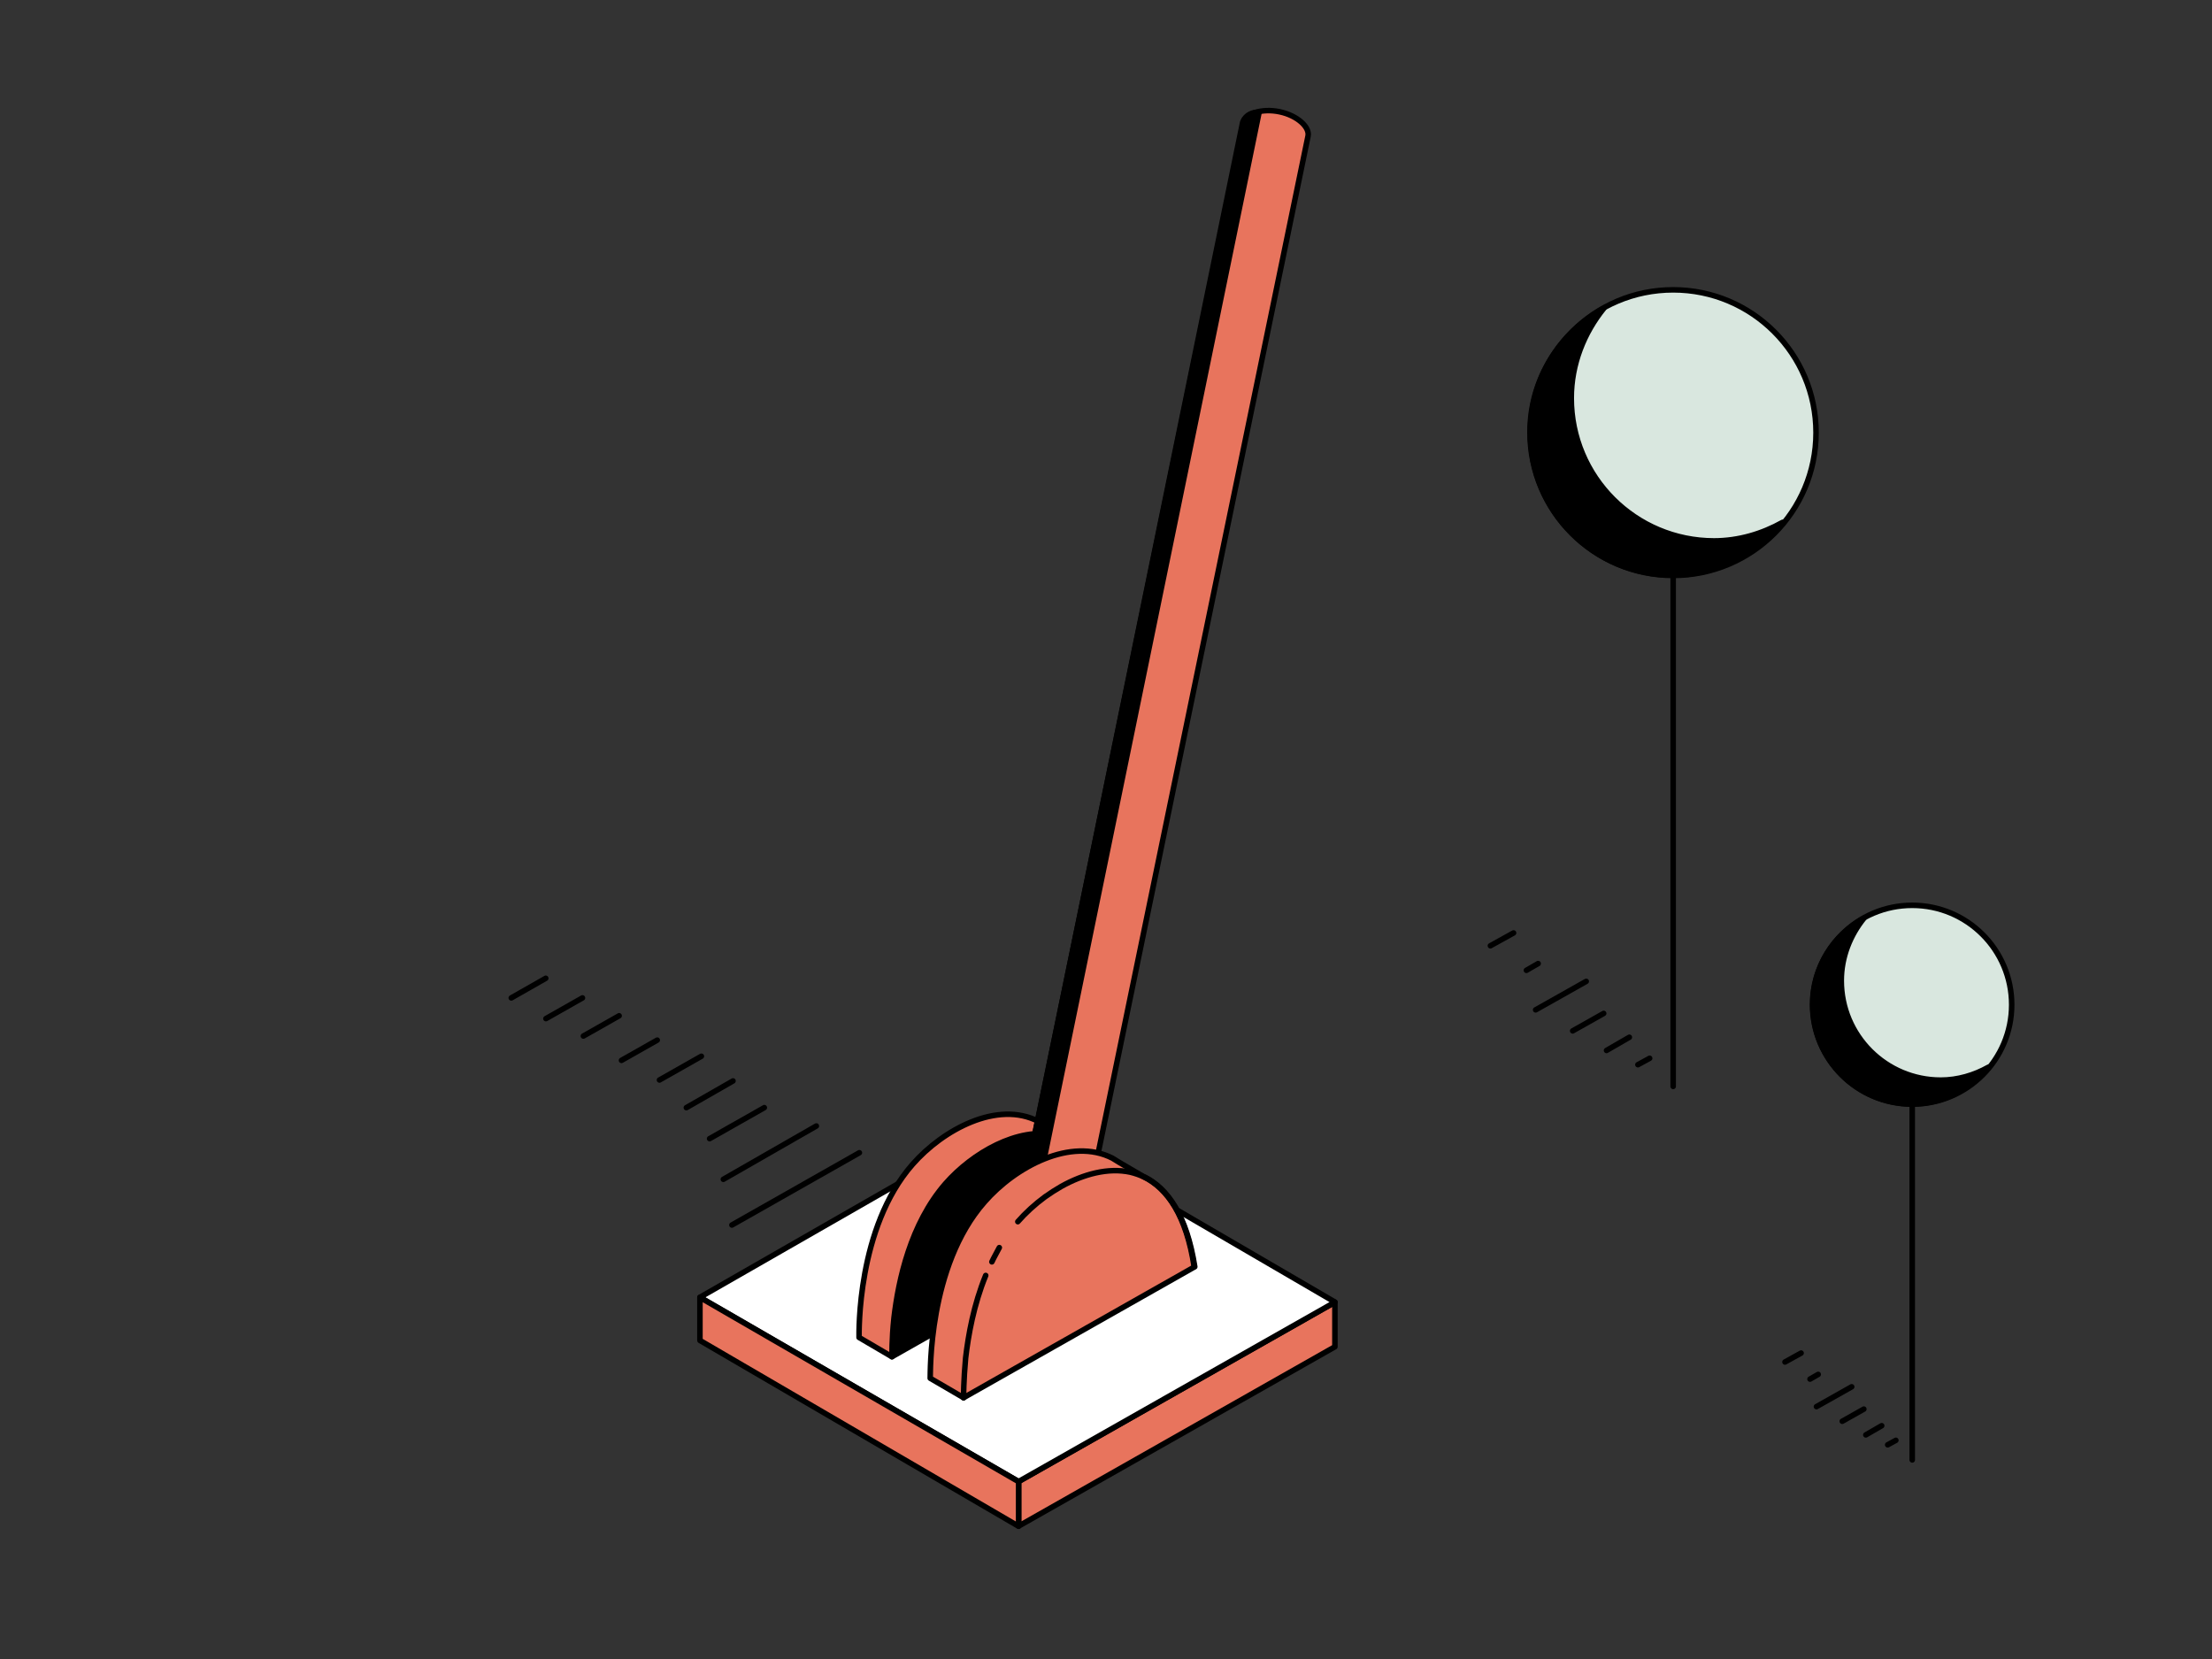 <?xml version="1.0" encoding="utf-8"?>
<svg xmlns="http://www.w3.org/2000/svg" width="200" height="150" viewBox="0 0 200 150" fill="none">
  <rect x="0" y="0" width="200" height="150" fill="#333333" stroke="none"/>
  <path d="M151.282 52.028c7.133 0 12.916-5.78 12.916-12.911 0-7.13-5.783-12.911-12.916-12.911-7.134 0-12.917 5.78-12.917 12.911 0 7.13 5.783 12.911 12.917 12.911z" fill="#D9E7DF" stroke="#000" stroke-width=".5" stroke-linejoin="round"/>
  <path d="M154.985 48.906c-7.119 0-12.917-5.763-12.917-12.911 0-3.091 1.16-5.924 2.964-8.146-3.962 2.189-6.7 6.375-6.7 11.237 0 7.115 5.766 12.911 12.916 12.911 4.027 0 7.57-1.867 9.921-4.765-1.836 1.03-3.962 1.674-6.216 1.674h.032z" fill="#000" stroke="#000" stroke-width=".5" stroke-linejoin="round"/>
  <path d="M151.281 52.253V98.229M144.998 91.629l-2.803 1.578M147.318 93.785l-2.062 1.191M136.85 84.353l-2.094 1.159M149.155 95.686l-1.063.58M139.073 87.121l-1.063.612M143.42 88.731l-4.574 2.576" stroke="#000" stroke-width=".5" stroke-linecap="round" stroke-linejoin="round"/>
  <path d="M172.896 99.833c4.966 0 8.993-4.025 8.993-8.989 0-4.965-4.027-8.989-8.993-8.989-4.967 0-8.994 4.024-8.994 8.989 0 4.965 4.027 8.989 8.994 8.989z" fill="#D9E7DF" stroke="#000" stroke-width=".5" stroke-linejoin="round"/>
  <path d="M175.475 97.659c-4.956 0-8.993-4.013-8.993-8.989 0-2.152.808-4.125 2.064-5.671-2.759 1.524-4.665 4.439-4.665 7.824 0 4.954 4.014 8.989 8.993 8.989 2.803 0 5.27-1.3 6.907-3.318-1.278.717-2.758 1.166-4.328 1.166h.022z" fill="#000" stroke="#000" stroke-width=".5" stroke-linejoin="round"/>
  <path d="M172.896 99.99v32.011M168.521 127.405l-1.951 1.099M170.136 128.907l-1.435.829M162.848 122.339l-1.457.807M171.416 130.229l-.74.404M164.394 124.267l-.74.426M167.423 125.388l-3.185 1.793M59.425 94.044l-3.232 1.83M63.416 95.503l-3.789 2.145M73.811 101.808l-8.408 4.819M66.275 97.734L62.057 100.15M69.106 100.149l-4.947 2.803M52.663 90.227l-3.303 1.873M55.979 91.843l-3.232 1.83M77.701 104.226l-11.525 6.535M49.345 88.453l-3.117 1.773" stroke="#000" stroke-width=".5" stroke-linecap="round" stroke-linejoin="round"/>
  <path d="M120.697 117.738l-28.598 16.215v4.032l28.598-16.215v-4.032z" fill="#E8745D" stroke="#000" stroke-width=".5" stroke-linecap="round" stroke-linejoin="round"/>
  <path d="M120.697 117.738l-28.598 16.215-28.813-16.658 28.57-16.373 28.841 16.802v.014z" fill="#fff" stroke="#000" stroke-width=".5" stroke-linecap="round" stroke-linejoin="round"/>
  <path d="M92.099 138v-4.033l-28.813-16.658v3.889L92.099 138z" fill="#E8745D" stroke="#000" stroke-width=".5" stroke-linecap="round" stroke-linejoin="round"/>
  <path d="M101.193 111.016L80.645 122.67c0-.143 0-1.544.2-3.532.386-3.389 1.473-8.508 4.647-12.111 2.445-2.774 6.578-5.148 10.009-4.404.415.1.815.243 1.23.414 2.073 1.016 3.775 3.432 4.476 7.979h-.014z" fill="#000" stroke="#000" stroke-width=".5" stroke-linecap="round" stroke-linejoin="round"/>
  <path d="M96.718 103.038c-.386-.171-.801-.314-1.23-.414-3.46-.744-7.564 1.616-10.009 4.404-3.16 3.632-4.247 8.722-4.647 12.111-.214 1.988-.172 3.389-.186 3.532l-2.974-1.744c0-.386-.2-9.91 4.833-15.644 2.76-3.16 7.693-5.805 11.382-3.889l.672.386 2.174 1.258h-.029.014z" fill="#E8745D" stroke="#000" stroke-width=".5" stroke-linecap="round" stroke-linejoin="round"/>
  <path d="M98.433 108.429l19.833-96.119c.172-.801-.944-1.859-2.559-2.202-1.616-.343-3.146.172-3.289.972L92.599 107.199l5.877 1.23h-.043z" fill="#E8745D" stroke="#000" stroke-width=".5" stroke-linecap="round" stroke-linejoin="round"/>
  <path d="M98.475 108.429c.172-.8-1.015-1.716-2.631-2.059-1.616-.343-3.074.029-3.232.83-.172.8 1.015 1.715 2.631 2.059 1.616.343 3.074-.029 3.232-.83z" fill="#E8745D" stroke="#000" stroke-width=".5" stroke-linecap="round" stroke-linejoin="round"/>
  <path d="M113.833 10.194L94.272 105.441l-1.544 1.229L112.36 11.052s.272-.915 1.445-.901l.028.029v.014z" fill="#000" stroke="#000" stroke-width=".5" stroke-linecap="round" stroke-linejoin="round"/>
  <path d="M103.466 106.426l-2.202-1.287-.672-.414c-3.746-1.931-8.779.743-11.582 3.961-5.119 5.819-4.876 15.514-4.905 15.929l3.017 1.759 20.905-11.84c-.729-4.619-2.445-7.078-4.547-8.122h-.029l.014.014z" fill="#E8745D" stroke="#000" stroke-width=".5" stroke-linecap="round" stroke-linejoin="round"/>
  <path d="M92.027 110.459c.701-.801 1.544-1.573 2.459-2.245.486-.343.972-.658 1.473-.944 2.002-1.115 4.233-1.716 6.235-1.287.414.1.843.243 1.23.429 2.13 1.044 3.846 3.504 4.547 8.122M87.122 126.388c0-.143 0-1.573.186-3.603.243-2.074.729-4.805 1.816-7.464M89.682 114.091c.2-.429.443-.843.672-1.287" stroke="#000" stroke-width=".5" stroke-linecap="round" stroke-linejoin="round"/>
</svg>